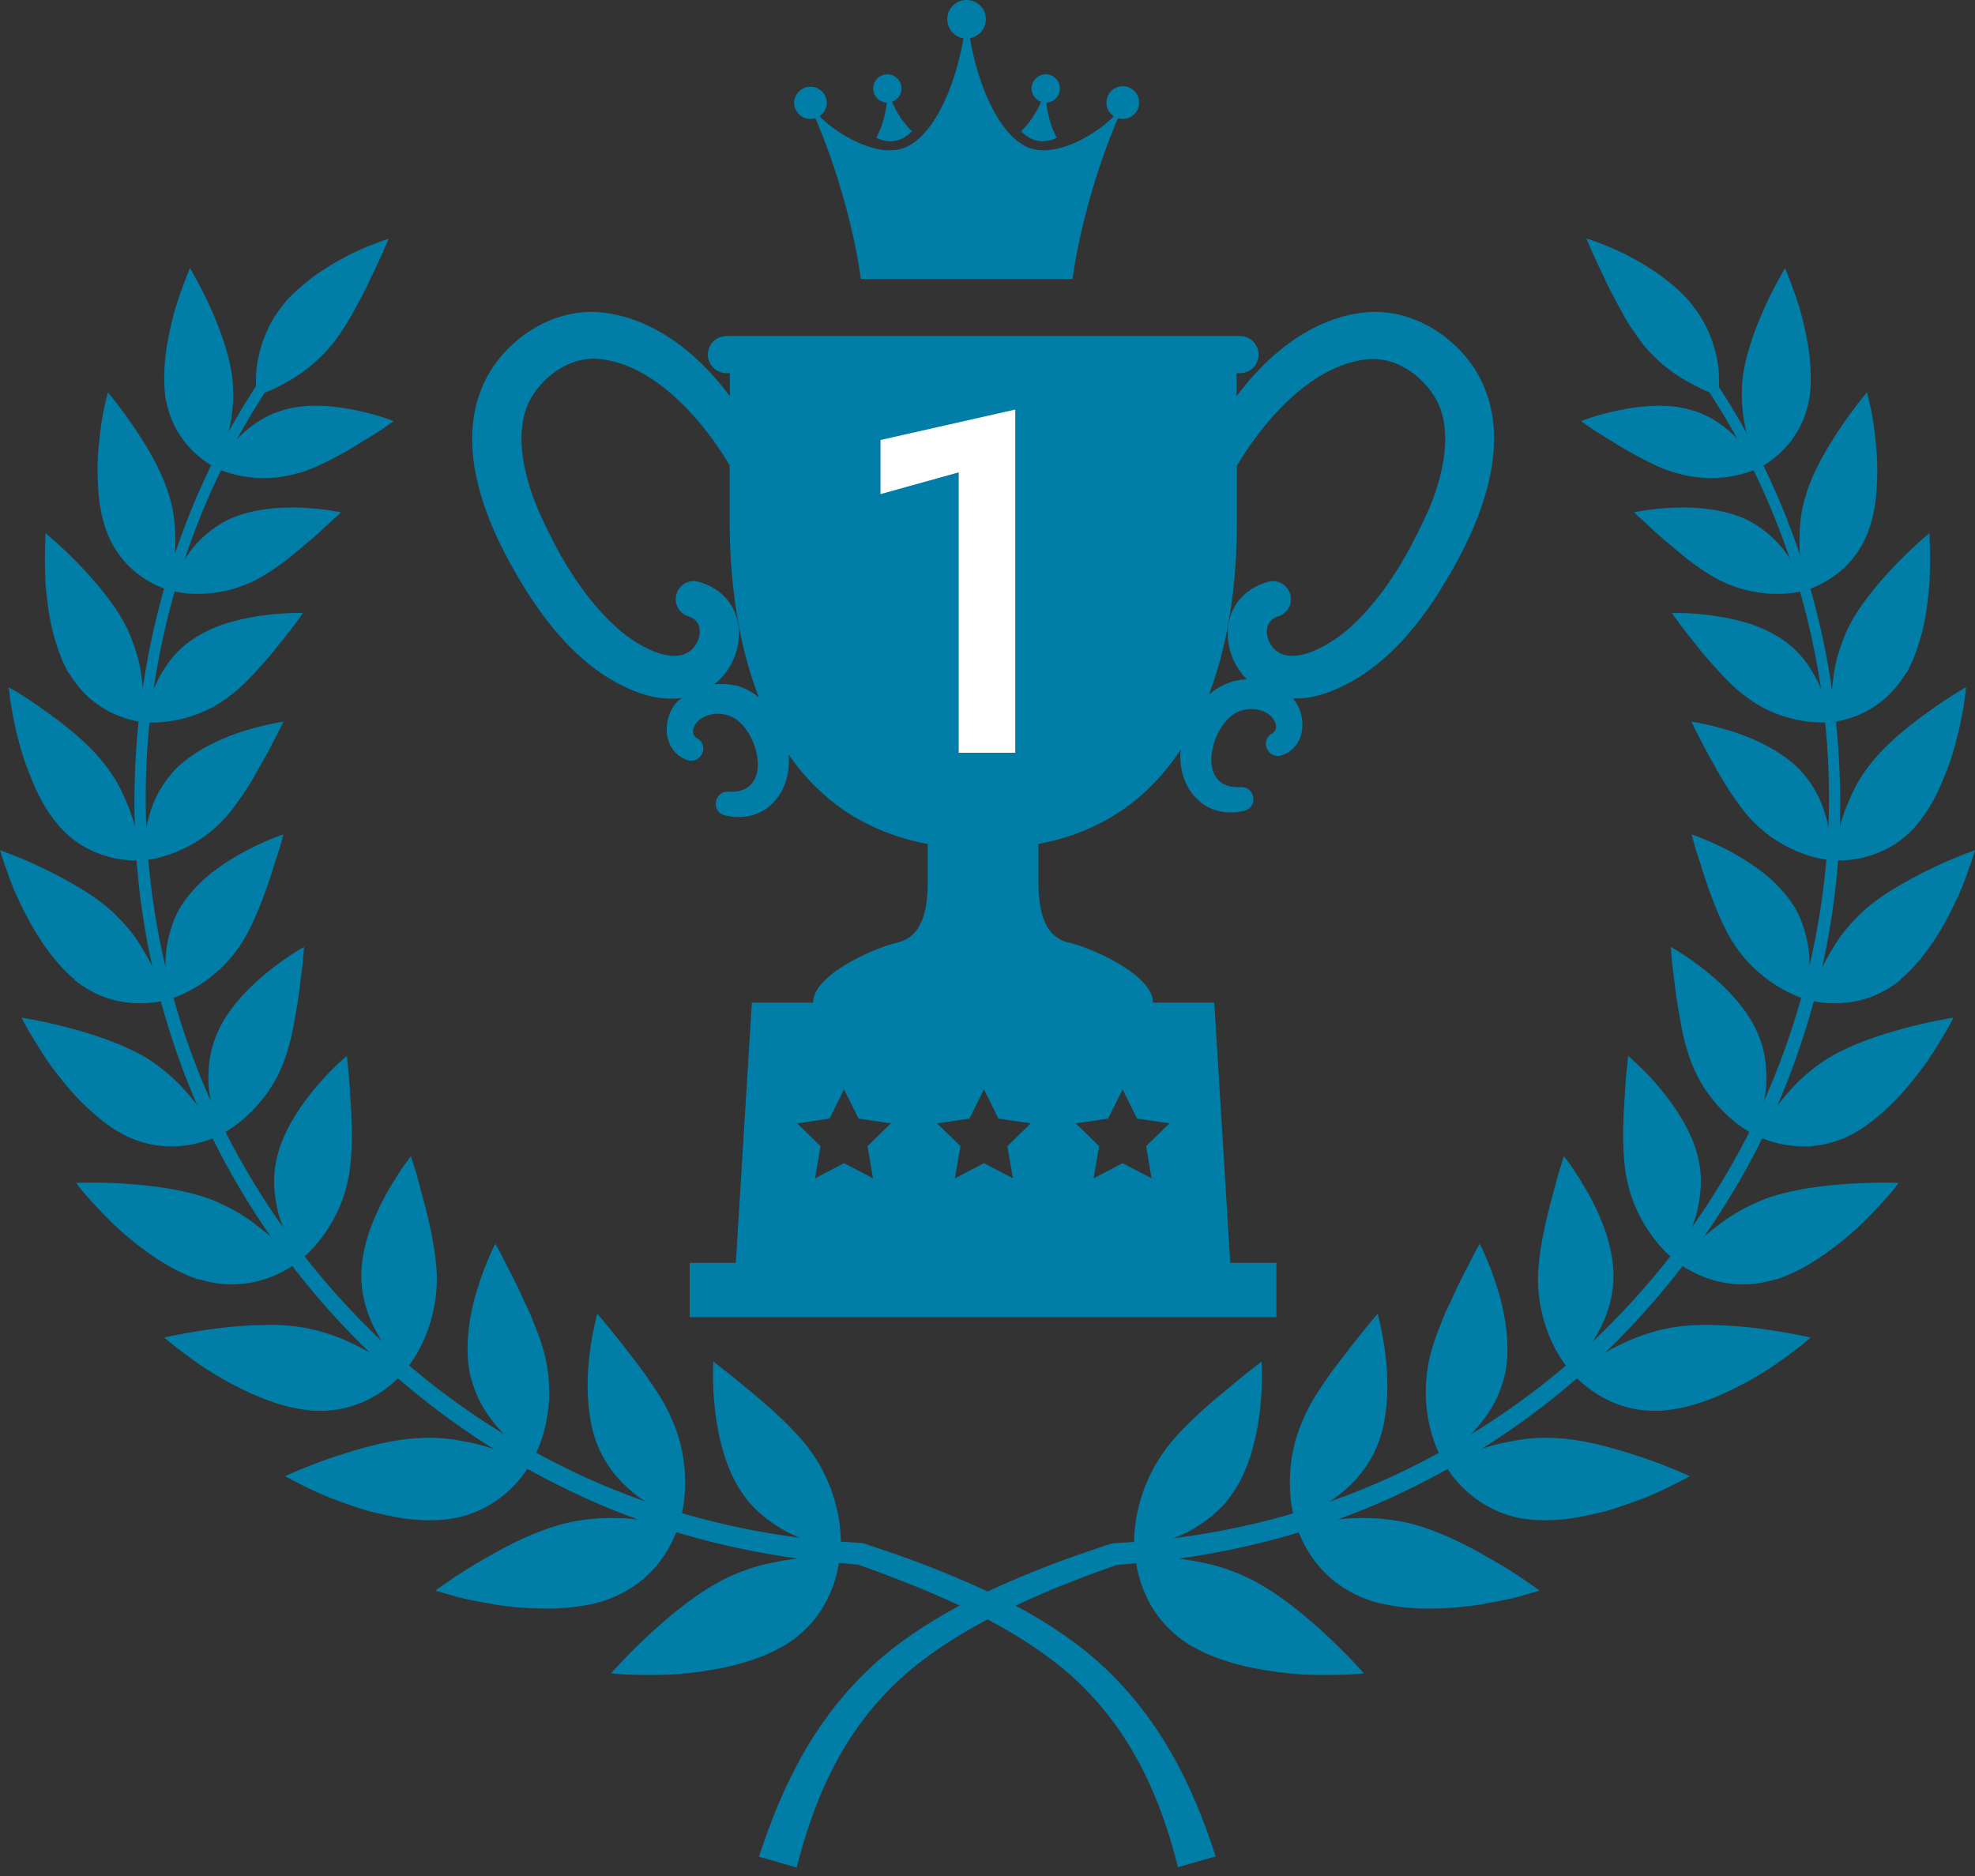 <svg width="120" height="114" viewBox="0 0 120 114" fill="none" xmlns="http://www.w3.org/2000/svg"><rect x="0" y="0" width="120" height="114" fill="#333333" stroke="none"/><path d="M89.555 22.344c-1.387-2.068-3.8-3.515-6.346-3.381-3.292.227-6.097 2.45-8.074 5.118v-1.406h.207a1.13 1.13 0 001.128-1.127 1.13 1.13 0 00-1.128-1.127H44.14a1.13 1.13 0 00-1.129 1.127c0 .62.508 1.127 1.129 1.127h.207v1.406c-1.977-2.668-4.783-4.89-8.075-5.118-2.536-.134-4.958 1.313-6.346 3.381-2.64 4.043-.558 9.202 1.626 12.852 1.625 2.75 3.861 5.553 7.008 6.804 1.077.424 2.04.527 2.868.413-.073.062-.156.104-.218.166-1.035 1.023-.983 3.091.56 3.608.796.259 1.335-.816.641-1.292-.497-.238-.3-.807.041-1.117.725-.6 1.884-.517 2.526.145 1.263 1.168 1.812 4.301-.683 4.188-.89-.073-1.128 1.189-.259 1.437 2.526.59 4.11-1.49 3.872-3.712 1.79 2.605 4.482 4.715 8.51 5.46h-.052v2.45c-.021 1.82-.456 3.215-1.853 3.536-1.398.32-5.135 1.964-5.104 3.65h-3.727l-.973 15.81h-2.805v3.297h35.652v-3.298h-2.805l-.974-15.81h-3.726c.03-1.674-3.706-3.329-5.104-3.65-1.397-.32-1.822-1.705-1.853-3.535v-2.45h-.051c4.171-.776 6.904-3.01 8.695-5.75-.238 2.223 1.356 4.312 3.872 3.723.87-.249.631-1.51-.259-1.438-2.495.114-1.946-3.019-.683-4.198.652-.65 1.811-.744 2.526-.144.33.31.538.879.041 1.116-.694.476-.155 1.551.642 1.293 1.47-.496 1.584-2.389.683-3.454.704.021 1.49-.113 2.35-.455 3.157-1.25 5.383-4.042 7.008-6.803 2.174-3.65 4.265-8.81 1.626-12.852l.01.01zM44.669 41.66a3.747 3.747 0 00-1.274-.073c2.133-1.695 2.154-5.356-.962-6.235a1.093 1.093 0 00-1.305.672c-.227.6.114 1.252.715 1.438.87.269.807 1.272.32 1.871-1.138 1.365-3.695-.258-4.73-1.23-2.05-1.861-3.52-4.405-4.638-6.907-.983-2.203-1.718-5.263-.383-7.238.818-1.24 2.246-2.202 3.758-2.16 3.395.175 6.397 3.546 8.064 6.317.031.051.072.103.103.144v3.34c0 2.089.135 6.597 1.781 10.795-.414-.352-.9-.62-1.46-.755l.01.02zm8.375 29.943l-1.76-.92-1.76.92.331-1.954-1.418-1.385 1.967-.29.88-1.778.88 1.778 1.966.29-1.418 1.385.331 1.954zm14.285-3.629l.88-1.778.88 1.778 1.967.29-1.418 1.385.33 1.954-1.759-.92-1.76.92.332-1.954-1.419-1.385 1.967-.29zm-5.787 3.63l-1.76-.92-1.76.92.332-1.955-1.418-1.385 1.967-.29.88-1.778.88 1.778 1.966.29-1.418 1.385.331 1.954zm25.156-40.408c-1.129 2.502-2.588 5.046-4.638 6.907-1.035.961-3.592 2.595-4.73 1.23-.487-.59-.55-1.602.32-1.871.6-.186.942-.838.714-1.438a1.093 1.093 0 00-1.304-.672c-2.94.828-3.085 4.147-1.294 5.935-.248.01-.507.031-.745.093a3.752 3.752 0 00-1.574.848c1.584-4.146 1.708-8.54 1.708-10.608v-3.34s.073-.093.104-.145c1.666-2.77 4.668-6.142 8.064-6.317 1.522-.042 2.94.92 3.758 2.16 1.335 1.965.61 5.036-.383 7.238v-.02z" fill="#007EA8"/><path d="M53.499 26.738l8.188-1.85v20.855h-3.436v-17.04l-4.752 1.323v-3.288z" fill="#fff"/><path d="M65.166 16.957c.455-3.298 1.635-7.434 3.25-10.867-.631 1.365-3.633 3.423-5.58 2.988-2.246-.496-3.86-4.797-4.099-8.396-.238 3.599-1.853 7.89-4.1 8.396-1.946.435-4.958-1.623-5.579-2.988 1.605 3.423 2.795 7.569 3.25 10.867h12.868-.01z" fill="#007EA8"/><path d="M55.414 7.972c-.6-.548-1.232-1.551-1.501-2.595.042 1.075-.259 2.285-.673 2.988.725.372 1.522.29 2.174-.393zm6.626 0c.6-.548 1.231-1.551 1.5-2.595-.041 1.075.26 2.285.673 2.988-.724.372-1.521.29-2.174-.393zm-2.143-6.804c0 .641-.518 1.169-1.17 1.169-.652 0-1.17-.517-1.17-1.169A1.16 1.16 0 0158.727 0c.652 0 1.17.517 1.17 1.168zm9.316 5.067a.993.993 0 11-1.987-.002.993.993 0 011.987.002z" fill="#007EA8"/><path d="M63.54 6.235a.859.859 0 10.001-1.718.859.859 0 000 1.718zm-15.29 0a.994.994 0 101.988-.002.994.994 0 00-1.987.002zm5.663 0a.859.859 0 10.001-1.718.859.859 0 00-.001 1.718zM16.19 23.709c-5.704 8.696-8.219 19.408-7.06 29.726a45.774 45.774 0 004.328 14.869 46.33 46.33 0 009.057 12.532c3.696 3.629 8.023 6.596 12.702 8.778 4.69 2.192 9.762 3.505 14.897 4.001l2.019.135.258.02c.083.01.166.052.249.073l.497.165.973.331a61.78 61.78 0 013.706 1.407c2.443 1.013 4.855 2.212 7.07 3.784 2.226 1.551 4.13 3.598 5.61 5.893 1.492 2.306 2.537 4.829 3.365 7.383l-2.288.662c-.62-2.471-1.48-4.87-2.743-7.031-1.263-2.151-2.909-4.074-4.938-5.584-2.008-1.53-4.296-2.73-6.656-3.774-1.18-.527-2.391-.992-3.602-1.458l-.88-.32-.435-.155c-.073-.02-.145-.062-.218-.073l-.227-.02-1.905-.166c-5.28-.558-10.476-1.954-15.259-4.25-4.783-2.284-9.182-5.366-12.92-9.109a47.28 47.28 0 01-9.13-12.873 46.475 46.475 0 01-4.254-15.168c-1.056-10.474 1.418-21.33 7.236-30.15l.528.34.02.032z" fill="#007EA8"/><path d="M20.166 20.938a9.421 9.421 0 01-2.982 2.409 8.306 8.306 0 01-1.573.682s-.125-.692-.01-1.747c.144-1.024.538-2.45 1.583-3.733.497-.661 1.201-1.22 1.884-1.757.704-.517 1.46-.93 2.122-1.293a19.69 19.69 0 012.423-.992s-.425 1.044-1.066 2.347c-.3.672-.684 1.385-1.077 2.099a14.798 14.798 0 01-1.304 1.995v-.01zm-1.978 7.786a7.276 7.276 0 01-3.53.196c-.931-.176-1.521-.476-1.521-.476s.33-.682 1.014-1.488c.704-.786 1.76-1.706 3.189-2.068 1.397-.393 3.074-.218 4.368.062 1.294.268 2.215.64 2.215.64s-.196.135-.517.363c-.321.227-.808.527-1.356.858a21.13 21.13 0 01-1.833 1.054 10.77 10.77 0 01-2.018.869l-.01-.01zm-2.702 6.545a7.74 7.74 0 01-3.53.817c-.962 0-1.614-.207-1.614-.207s.051-.186.165-.497c.104-.31.3-.734.59-1.189.29-.465.632-.972 1.118-1.437a6.74 6.74 0 011.719-1.21c1.377-.62 3.064-.754 4.42-.692 1.367.062 2.36.279 2.36.279s-.165.176-.476.444c-.31.27-.704.672-1.2 1.096-.508.424-1.067.91-1.657 1.376-.61.455-1.242.889-1.884 1.22h-.01zm-1.594 7.072c-1.149.89-2.422 1.292-3.405 1.458-.984.165-1.677.083-1.677.083s.082-.796.465-1.83c.176-.517.497-1.096.87-1.655.197-.279.414-.548.662-.806a6.42 6.42 0 01.86-.714 7.935 7.935 0 012.111-1.003 13.795 13.795 0 012.216-.475c1.377-.187 2.412-.145 2.412-.145s-.549.806-1.408 1.85c-.404.528-.9 1.107-1.429 1.676-.507.568-1.076 1.127-1.677 1.561zm-.29 7.445a8.202 8.202 0 01-3.167 2.088c-.953.352-1.667.393-1.667.393s-.02-.207-.02-.548c0-.341.02-.827.134-1.385.114-.559.28-1.19.57-1.82a6.93 6.93 0 011.252-1.81c1.118-1.106 2.754-1.85 4.089-2.274 1.366-.424 2.433-.58 2.433-.58s-.445.91-1.087 2.11c-.352.6-.704 1.282-1.129 1.944-.445.661-.89 1.323-1.397 1.871l-.01.01zm1.078 7.517c-.808 1.292-1.916 2.17-2.796 2.698-.89.528-1.594.714-1.594.714s-.062-.197-.124-.538c-.073-.341-.114-.838-.114-1.417 0-.579.041-1.24.228-1.933.186-.693.434-1.396.92-2.058a8.539 8.539 0 011.699-1.757 14.666 14.666 0 011.998-1.283c1.283-.682 2.318-1.023 2.318-1.023s-.062.248-.176.661c-.114.414-.33.993-.517 1.645-.435 1.313-1.025 2.988-1.833 4.29h-.01zm2.515 7.33c-.549 1.448-1.501 2.554-2.278 3.257-.787.704-1.46 1.024-1.46 1.024s-.103-.186-.238-.517a10.947 10.947 0 01-.393-1.406 6.743 6.743 0 01-.145-1.985 6.258 6.258 0 01.528-2.244c.642-1.5 1.977-2.833 3.126-3.753 1.14-.92 2.143-1.469 2.143-1.469s-.03.27-.062.693c-.03.434-.114 1.044-.207 1.748-.072.692-.217 1.499-.362 2.295a13.287 13.287 0 01-.642 2.347l-.01.01zm3.985 6.866c-.269 1.572-.994 2.854-1.636 3.712-.652.868-1.262 1.323-1.262 1.323s-.56-.672-1.015-1.799a11.36 11.36 0 01-.331-.91 9.987 9.987 0 01-.207-1.054c-.104-.734-.114-1.53.083-2.347.341-1.624 1.428-3.226 2.401-4.374.963-1.148 1.864-1.882 1.864-1.882s0 .062.02.186c0 .124.021.3.052.517.052.434.093 1.065.135 1.789.103 1.427.176 3.267-.093 4.85l-.01-.011zm5.362 6.08a9.213 9.213 0 01-.88 4.043c-.476 1.002-.993 1.581-.993 1.581s-.166-.144-.435-.413a7.12 7.12 0 01-.952-1.179c-.694-1.013-1.367-2.523-1.326-4.219.021-.858.208-1.726.487-2.564a14.92 14.92 0 011.046-2.306c.372-.672.745-1.23 1.014-1.633.28-.393.466-.63.466-.63s.072.258.217.692c.145.424.29 1.055.487 1.758.383 1.406.818 3.246.87 4.86v.01zm6.605 4.973a9.362 9.362 0 01-.041 4.219c-.27 1.106-.663 1.788-.663 1.788s-.807-.434-1.718-1.302a9.662 9.662 0 01-1.325-1.655 7.393 7.393 0 01-.88-2.285c-.3-1.737.051-3.66.548-5.18.476-1.5 1.025-2.554 1.025-2.554s.145.238.352.641c.218.414.507.993.839 1.644.165.331.33.693.507 1.076.176.361.362.754.528 1.157.32.817.642 1.624.828 2.44v.011zm7.619 3.588c.725 1.51.89 3.07.86 4.219-.032 1.147-.27 1.923-.27 1.923s-.228-.052-.58-.207a11.6 11.6 0 01-1.408-.724c-1.086-.682-2.36-1.82-3.033-3.464-.341-.796-.517-1.737-.59-2.657-.072-.92-.041-1.8.042-2.616.176-1.613.507-2.781.507-2.781s.725.847 1.656 2.037c.456.62 1.005 1.261 1.491 2.005.507.714.983 1.469 1.335 2.265h-.01zm8.374 1.892a9.233 9.233 0 011.202 2.099c.29.682.465 1.334.58 1.913.103.579.155 1.075.165 1.427 0 .351-.01.558-.01.558s-.238-.01-.632-.072c-.393-.052-.942-.197-1.553-.414a7.701 7.701 0 01-1.967-1.003c-.662-.465-1.304-1.024-1.811-1.789-1.035-1.468-1.501-3.515-1.677-5.138a17.891 17.891 0 01-.114-2.048c0-.517.02-.827.02-.827s.228.176.59.465c.373.28.891.703 1.481 1.2 1.18.961 2.681 2.264 3.737 3.619l-.01.01z" fill="#007EA8"/><path d="M10.083 24.288c.29 1.561 1.066 2.595 1.76 3.236.693.641 1.294.92 1.294.92s.352-.661.62-1.695c.301-1.024.529-2.42.342-3.919-.217-1.52-.848-3.123-1.428-4.384-.59-1.261-1.129-2.15-1.129-2.15s-.134.3-.32.806c-.187.506-.446 1.2-.673 2.006-.207.817-.404 1.716-.508 2.616-.082.91-.093 1.799.031 2.574l.01-.01zm-3.633 7.92a5.754 5.754 0 002.339 2.957c.818.528 1.48.693 1.48.693s.052-.186.124-.507c.052-.32.145-.775.207-1.323.063-.538.063-1.19.032-1.861a7.963 7.963 0 00-.394-2.161c-.445-1.479-1.397-3.02-2.195-4.188-.797-1.168-1.49-1.975-1.49-1.975s-.083.331-.207.869c-.124.538-.238 1.303-.321 2.16-.104.849-.124 1.81-.062 2.74.041.931.207 1.831.486 2.596zm-2.268 8.675c.86 1.448 1.988 2.182 2.899 2.564.91.383 1.615.435 1.615.435s.114-.786 0-1.903c-.062-.558-.114-1.2-.29-1.882a8.662 8.662 0 00-.331-1.044 7.84 7.84 0 00-.456-1.065c-.362-.713-.87-1.416-1.387-2.068a22.919 22.919 0 00-1.584-1.778c-1.025-1.045-1.874-1.737-1.874-1.737s-.103 1.406 0 3.163c.083.89.197 1.851.425 2.782.238.93.559 1.82.952 2.533h.031zm-.693 9.192c1.076 1.303 2.39 1.83 3.385 2.058.993.217 1.708.144 1.708.144s-.01-.206-.062-.548a17.89 17.89 0 00-.29-1.375 10.518 10.518 0 00-.652-1.85 8.706 8.706 0 00-1.17-1.996c-.994-1.303-2.464-2.46-3.696-3.33-1.2-.868-2.174-1.416-2.174-1.416s.104 1.427.58 3.185c.207.878.549 1.83.942 2.73.373.899.88 1.736 1.429 2.388v.01zm1.024 9.461c1.367 1.106 2.744 1.396 3.8 1.427 1.045.03 1.75-.186 1.75-.186s-.053-.197-.177-.538c-.124-.33-.28-.806-.538-1.334-.259-.527-.6-1.127-.994-1.737-.404-.61-.952-1.22-1.553-1.789-.62-.568-1.356-1.065-2.122-1.52a29.06 29.06 0 00-2.205-1.168C1.087 52.04 0 51.667 0 51.667s.104.352.3.92c.207.57.456 1.355.88 2.193.777 1.695 1.988 3.629 3.354 4.735l-.02.02zm2.868 9.347c1.594.848 3.023.868 4.1.693 1.055-.176 1.718-.528 1.718-.528s-.093-.196-.28-.496a9.657 9.657 0 00-.807-1.23c-.373-.476-.808-1.024-1.336-1.551a11.4 11.4 0 00-1.904-1.5c-1.491-.878-3.354-1.468-4.876-1.86a30.628 30.628 0 00-2.681-.57s.155.342.476.88c.32.537.756 1.271 1.304 2.047.58.765 1.232 1.602 1.977 2.326.756.724 1.522 1.365 2.32 1.789H7.38zm4.752 8.861a6.475 6.475 0 004.244-.114c1.025-.382 1.615-.868 1.615-.868s-.539-.683-1.44-1.52a9.947 9.947 0 00-.765-.63c-.27-.218-.57-.445-.89-.652a11.385 11.385 0 00-2.216-1.127c-1.666-.59-3.654-.817-5.259-.91-1.615-.093-2.795-.041-2.795-.041s.062.072.166.217c.103.144.27.34.476.579a30.706 30.706 0 001.719 1.799c1.439 1.344 3.374 2.75 5.134 3.288l.01-.02zm6.583 7.951a6.576 6.576 0 004.234-.972c.942-.589 1.44-1.199 1.44-1.199s-.166-.145-.467-.372c-.31-.217-.745-.528-1.283-.859-1.098-.64-2.578-1.364-4.369-1.644-.89-.144-1.853-.155-2.795-.113-.932.03-1.853.124-2.66.238-.818.113-1.522.237-2.03.34-.496.094-.796.166-.796.166s.29.27.807.662c.528.393 1.222.94 2.091 1.468 1.719 1.065 3.934 2.1 5.818 2.275l.01.01zm8.261 6.649c1.905-.176 3.22-1.086 4.038-1.851.817-.786 1.18-1.5 1.18-1.5s-.787-.454-2.009-.868c-.6-.227-1.325-.424-2.122-.558a9.934 9.934 0 00-2.588-.176c-1.822.072-3.861.703-5.435 1.23-1.583.548-2.722 1.086-2.722 1.086s.362.197.952.496c.59.3 1.429.703 2.402 1.045.486.175.994.351 1.522.517.538.144 1.087.279 1.635.382a10.95 10.95 0 003.137.197h.01zm9.721 4.932c1.884-.631 2.981-1.748 3.633-2.72.652-.971.86-1.757.86-1.757s-.228-.062-.611-.155a12.67 12.67 0 00-1.584-.28c-1.305-.165-3.044-.217-4.866.259-.92.258-1.832.62-2.722 1.044-.88.424-1.74.92-2.464 1.344-1.46.869-2.484 1.644-2.484 1.644s.403.124 1.055.31c.653.197 1.595.373 2.63.549 1.035.175 2.226.237 3.354.237 1.149-.03 2.257-.186 3.188-.465l.01-.01zm10.818 2.802a7.083 7.083 0 001.998-1.706 7.026 7.026 0 001.024-1.8 7.135 7.135 0 00.394-1.385c.062-.341.072-.548.072-.548s-.228-.02-.642-.02c-.403.01-.973 0-1.646.061-.672.063-1.439.197-2.256.383-.818.197-1.688.517-2.537.941-1.718.89-3.374 2.295-4.658 3.495a35.637 35.637 0 00-2.133 2.181s.425.062 1.129.083c.704.021 1.677.042 2.753-.021 2.174-.155 4.752-.641 6.491-1.675l.01.011zm56.821-76.721c5.818 8.82 8.282 19.666 7.237 30.15a47.066 47.066 0 01-4.255 15.17 47.3 47.3 0 01-9.13 12.872c-3.738 3.743-8.137 6.824-12.92 9.11-4.782 2.295-9.98 3.69-15.259 4.249l-1.904.165-.228.021c-.073.01-.145.052-.218.073l-.434.154-.88.321c-1.211.455-2.423.92-3.603 1.458-2.36 1.034-4.648 2.244-6.656 3.774-2.029 1.51-3.685 3.433-4.938 5.583-1.263 2.161-2.112 4.56-2.743 7.031l-2.288-.661c.828-2.554 1.884-5.077 3.364-7.383 1.48-2.295 3.386-4.343 5.611-5.894 2.205-1.571 4.627-2.77 7.07-3.784a61.78 61.78 0 013.707-1.406l.973-.33.496-.166c.083-.021.166-.062.249-.073l.259-.02 2.018-.135c5.135-.496 10.208-1.81 14.897-4.001 4.679-2.182 9.016-5.15 12.702-8.779a46.338 46.338 0 009.058-12.531 46.032 46.032 0 004.327-14.869c1.17-10.319-1.346-21.03-7.06-29.726l.528-.342.02-.03z" fill="#007EA8"/><path d="M102.816 18.54c1.045 1.281 1.439 2.698 1.584 3.732.113 1.054-.011 1.747-.011 1.747s-.693-.186-1.573-.682a9.272 9.272 0 01-2.982-2.41c-.455-.61-.931-1.271-1.304-1.995-.393-.713-.776-1.427-1.077-2.099-.641-1.303-1.066-2.347-1.066-2.347s1.056.33 2.422.992c.663.352 1.419.776 2.123 1.293.683.527 1.387 1.096 1.884 1.758v.01zm7.101 5.748c-.29 1.561-1.066 2.595-1.76 3.236-.693.641-1.294.92-1.294.92s-.352-.661-.621-1.695a9.653 9.653 0 01-.341-3.919c.217-1.52.848-3.123 1.428-4.384a25.118 25.118 0 011.129-2.15s.134.3.32.806c.187.506.446 1.2.673 2.006.207.817.404 1.716.508 2.616.082.91.093 1.799-.031 2.574l-.011-.01zm3.623 7.92a5.751 5.751 0 01-2.339 2.957c-.818.528-1.48.693-1.48.693s-.052-.186-.125-.507c-.051-.32-.145-.775-.207-1.323-.062-.538-.062-1.19-.031-1.861a7.938 7.938 0 01.394-2.161c.445-1.479 1.397-3.02 2.194-4.188.797-1.168 1.491-1.975 1.491-1.975s.083.331.207.869c.124.538.238 1.303.321 2.16.103.849.124 1.81.062 2.74-.041.931-.207 1.831-.487 2.596zm2.278 8.675c-.859 1.448-1.988 2.182-2.899 2.564-.911.383-1.615.435-1.615.435s-.114-.786 0-1.903c.062-.558.114-1.2.29-1.882.083-.34.197-.693.331-1.044.125-.352.27-.713.456-1.065.362-.713.87-1.416 1.387-2.068a22.922 22.922 0 011.584-1.778c1.025-1.045 1.874-1.737 1.874-1.737s.103 1.406 0 3.163c-.083.89-.197 1.851-.425 2.782-.238.93-.559 1.82-.952 2.533h-.031zm.683 9.192c-1.077 1.303-2.391 1.83-3.385 2.058-.994.217-1.708.144-1.708.144s.01-.206.062-.548c.052-.34.155-.816.29-1.375.134-.558.352-1.189.652-1.85a8.711 8.711 0 011.17-1.996c.994-1.303 2.464-2.46 3.695-3.33 1.201-.868 2.174-1.416 2.174-1.416s-.103 1.427-.579 3.185c-.207.878-.549 1.83-.942 2.73a9.333 9.333 0 01-1.429 2.388v.01zm-1.014 9.461c-1.367 1.106-2.744 1.396-3.8 1.427-1.045.03-1.749-.186-1.749-.186s.052-.197.176-.538c.124-.33.279-.806.538-1.334.259-.527.601-1.127.994-1.737.404-.61.952-1.22 1.553-1.789.621-.568 1.356-1.065 2.122-1.52a29.04 29.04 0 012.205-1.168c1.387-.651 2.474-1.024 2.474-1.024s-.104.352-.3.92c-.207.57-.456 1.355-.88 2.193-.777 1.695-1.988 3.629-3.354 4.735l.021.02zm-2.868 9.347c-1.594.848-3.023.868-4.099.693-1.056-.176-1.719-.528-1.719-.528s.093-.196.28-.496c.176-.31.435-.755.807-1.23.373-.476.808-1.024 1.336-1.551a11.406 11.406 0 011.904-1.5c1.491-.878 3.354-1.468 4.876-1.86 1.532-.394 2.681-.57 2.681-.57s-.155.342-.476.88c-.321.537-.756 1.271-1.304 2.047-.58.765-1.232 1.602-1.977 2.326-.756.724-1.522 1.365-2.319 1.789h.01zm-4.762 8.861a6.48 6.48 0 01-4.244-.114c-1.025-.382-1.615-.868-1.615-.868s.538-.683 1.439-1.52c.228-.207.486-.424.766-.63.269-.218.569-.445.89-.652a11.41 11.41 0 012.215-1.127c1.667-.59 3.655-.817 5.259-.91 1.615-.093 2.795-.041 2.795-.041s-.062.072-.165.217a8.711 8.711 0 01-.477.579 30.516 30.516 0 01-1.718 1.799c-1.439 1.344-3.375 2.75-5.134 3.288l-.011-.02zm-6.573 7.951a6.577 6.577 0 01-4.234-.972c-.942-.589-1.44-1.199-1.44-1.199s.166-.145.467-.372c.31-.217.745-.528 1.283-.859 1.098-.64 2.578-1.364 4.369-1.644.89-.144 1.853-.155 2.795-.113a25.44 25.44 0 012.66.238c.818.113 1.522.237 2.029.34.497.094.797.166.797.166s-.29.27-.807.662c-.528.393-1.222.94-2.091 1.468-1.719 1.065-3.934 2.1-5.818 2.275l-.01.01zm-8.272 6.649c-1.904-.176-3.219-1.086-4.037-1.851-.818-.786-1.18-1.5-1.18-1.5s.787-.454 2.008-.868c.6-.227 1.325-.424 2.123-.558a9.934 9.934 0 012.587-.176c1.822.072 3.862.703 5.435 1.23a30.162 30.162 0 012.723 1.086s-.363.197-.953.496c-.59.3-1.428.703-2.401 1.045-.487.175-.994.351-1.522.517-.538.144-1.087.279-1.636.382-1.087.228-2.194.28-3.136.197h-.01zm-9.71 4.932c-1.884-.631-2.981-1.748-3.633-2.72-.652-.971-.86-1.757-.86-1.757s.228-.062.611-.155a12.67 12.67 0 011.584-.28c1.304-.165 3.044-.217 4.866.259.92.258 1.832.62 2.722 1.044.88.424 1.74.92 2.464 1.344a29.825 29.825 0 012.484 1.644s-.403.124-1.056.31c-.652.197-1.594.373-2.629.549-1.035.175-2.226.237-3.354.237-1.149-.03-2.257-.186-3.188-.465l-.01-.01zm-10.818 2.802a7.083 7.083 0 01-1.997-1.706 7.039 7.039 0 01-1.025-1.8 7.135 7.135 0 01-.394-1.385 4.66 4.66 0 01-.072-.548s.228-.02.642-.02c.403.01.973 0 1.646.061.672.063 1.439.197 2.256.383.818.197 1.688.517 2.537.941 1.718.89 3.374 2.295 4.658 3.495.642.61 1.18 1.147 1.542 1.54.373.393.59.641.59.641s-.424.062-1.128.083c-.704.021-1.677.042-2.754-.021-2.173-.155-4.751-.641-6.49-1.675l-.01.011z" fill="#007EA8"/><path d="M101.801 28.724a7.277 7.277 0 003.53.196c.932-.176 1.522-.476 1.522-.476s-.331-.682-1.014-1.488c-.704-.786-1.76-1.706-3.189-2.068-1.397-.393-3.074-.218-4.368.062-1.294.268-2.216.64-2.216.64s.197.135.518.363c.32.227.807.527 1.356.858.538.351 1.17.713 1.832 1.054.642.352 1.336.662 2.019.869l.01-.01zm2.712 6.545a7.742 7.742 0 003.53.817c.963 0 1.615-.207 1.615-.207s-.051-.186-.165-.497a5.68 5.68 0 00-.59-1.189c-.29-.465-.632-.972-1.118-1.437a6.742 6.742 0 00-1.719-1.21c-1.377-.62-3.064-.754-4.42-.692-1.366.062-2.36.279-2.36.279s.165.176.476.444c.31.27.704.672 1.201 1.096.507.424 1.066.91 1.656 1.376.611.455 1.242.889 1.884 1.22h.01zm1.584 7.072c1.149.89 2.423 1.292 3.406 1.458.984.165 1.677.083 1.677.083s-.083-.796-.466-1.83c-.176-.517-.497-1.096-.869-1.655a6.832 6.832 0 00-.663-.806 6.406 6.406 0 00-.859-.714 7.926 7.926 0 00-2.112-1.003 13.796 13.796 0 00-2.215-.475c-1.377-.187-2.412-.145-2.412-.145s.548.806 1.408 1.85c.403.528.9 1.107 1.428 1.676.508.568 1.077 1.127 1.677 1.561zm.29 7.445a8.201 8.201 0 003.168 2.088c.952.352 1.667.393 1.667.393s.02-.207.02-.548c0-.341-.02-.827-.134-1.385a8.292 8.292 0 00-.57-1.82 6.922 6.922 0 00-1.252-1.81c-1.118-1.106-2.754-1.85-4.089-2.274-1.367-.424-2.433-.58-2.433-.58s.445.91 1.087 2.11c.352.6.704 1.282 1.128 1.944.445.661.891 1.323 1.398 1.871l.01.01zm-1.066 7.517c.807 1.292 1.915 2.17 2.795 2.698.89.528 1.594.714 1.594.714s.062-.197.124-.538c.073-.341.114-.838.114-1.417 0-.579-.041-1.24-.228-1.933-.186-.693-.434-1.396-.921-2.058a8.54 8.54 0 00-1.698-1.757 14.683 14.683 0 00-1.997-1.283c-1.284-.682-2.319-1.023-2.319-1.023s.062.248.176.661c.114.414.331.993.517 1.645.435 1.313 1.025 2.988 1.833 4.29h.01zm-2.526 7.33c.549 1.448 1.501 2.554 2.277 3.257.787.704 1.46 1.024 1.46 1.024s.104-.186.238-.517c.124-.341.269-.827.394-1.406a6.759 6.759 0 00.144-1.985 6.057 6.057 0 00-.527-2.244c-.642-1.5-1.978-2.833-3.127-3.753-1.138-.92-2.143-1.469-2.143-1.469s.031.27.062.693c.032.434.114 1.044.208 1.748.072.692.217 1.499.362 2.295.134.796.373 1.623.642 2.347l.01.01zm-3.975 6.866c.269 1.572.994 2.854 1.635 3.712.653.868 1.263 1.323 1.263 1.323s.559-.672 1.015-1.799c.114-.279.228-.579.331-.91.083-.33.155-.682.207-1.054.104-.734.114-1.53-.083-2.347-.341-1.624-1.428-3.226-2.401-4.374-.963-1.148-1.864-1.882-1.864-1.882s0 .062-.02.186c0 .124-.021.3-.052.517a33.146 33.146 0 00-.135 1.789c-.103 1.427-.176 3.267.094 4.85l.01-.011zm-5.373 6.08a9.213 9.213 0 00.88 4.043c.476 1.002.994 1.581.994 1.581s.166-.144.435-.413c.269-.259.61-.662.952-1.179.694-1.013 1.367-2.523 1.325-4.219-.02-.858-.207-1.726-.486-2.564a14.876 14.876 0 00-1.046-2.306 22.571 22.571 0 00-1.014-1.633c-.28-.393-.466-.63-.466-.63s-.073.258-.218.692c-.145.424-.29 1.055-.486 1.758-.383 1.406-.818 3.246-.87 4.86v.01zm-6.594 4.973a9.362 9.362 0 00.041 4.219c.27 1.106.663 1.788.663 1.788s.807-.434 1.718-1.302a9.662 9.662 0 001.325-1.655 7.393 7.393 0 00.88-2.285c.3-1.737-.051-3.66-.548-5.18-.477-1.5-1.025-2.554-1.025-2.554s-.145.238-.352.641c-.218.414-.507.993-.839 1.644-.165.331-.33.693-.507 1.076-.176.361-.362.754-.528 1.157-.32.817-.642 1.624-.828 2.44v.011zm-7.619 3.588c-.725 1.51-.89 3.07-.86 4.219.032 1.147.27 1.923.27 1.923s.228-.052.58-.207a11.6 11.6 0 001.407-.724c1.087-.682 2.36-1.82 3.034-3.464.341-.796.517-1.737.59-2.657.072-.92.041-1.8-.042-2.616-.176-1.613-.507-2.781-.507-2.781s-.725.847-1.656 2.037c-.456.62-1.004 1.261-1.491 2.005-.507.714-.983 1.469-1.335 2.265h.01zm-8.374 1.892a9.233 9.233 0 00-1.202 2.099 9.613 9.613 0 00-.58 1.913 10.238 10.238 0 00-.165 1.427c0 .351.01.558.01.558s.239-.01.632-.072c.393-.052.942-.197 1.553-.414a7.701 7.701 0 001.966-1.003c.663-.465 1.305-1.024 1.812-1.789 1.035-1.468 1.501-3.515 1.677-5.138a17.911 17.911 0 00.093-2.875s-.227.176-.59.465c-.372.28-.89.703-1.48 1.2-1.18.961-2.681 2.264-3.737 3.619l.01.01z" fill="#007EA8"/></svg>